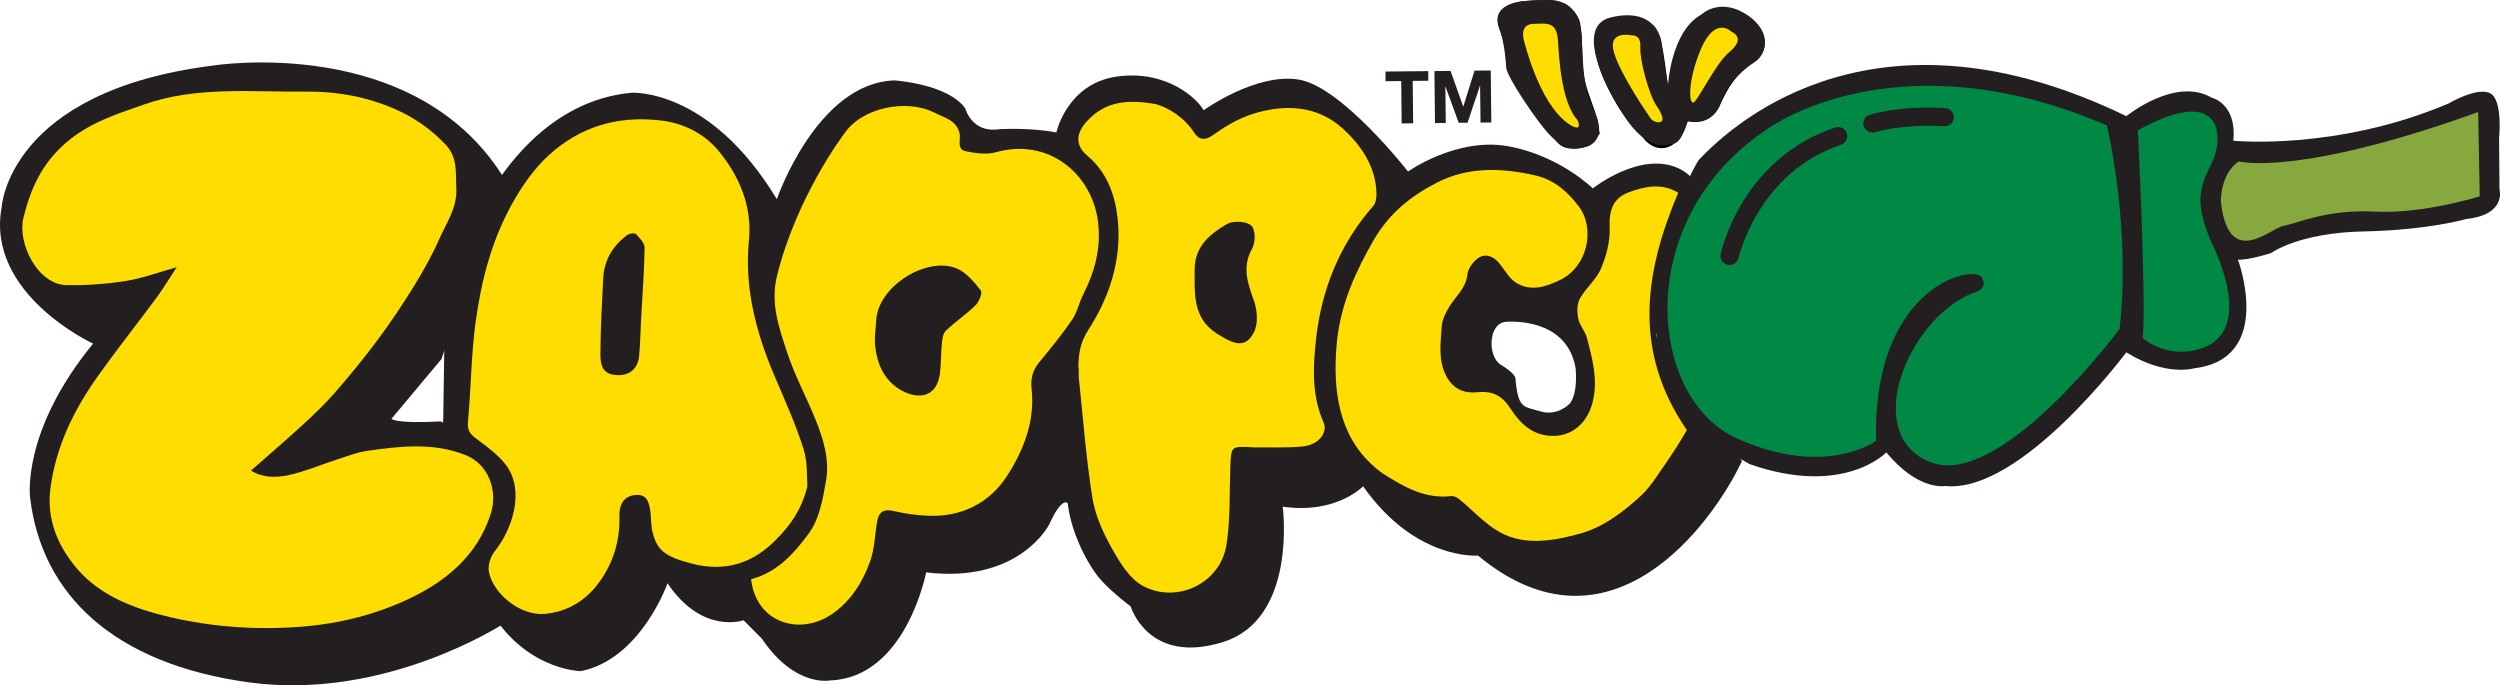 <?xml version="1.0" encoding="UTF-8"?> <svg xmlns="http://www.w3.org/2000/svg" width="259" height="71" viewBox="0 0 259 71" fill="none"><g clip-path="url(#clip0_198_217687)"><path d="M171.88 35.761L180.466 47.764C177.486 54.119 166.851 68.936 153.117 57.557C153.117 57.557 146.661 58.115 141.218 50.38C141.218 50.38 138.43 53.303 132.89 52.488C132.89 52.488 134.436 64.117 126.693 66.519C118.95 68.928 117.131 62.816 117.131 62.816C117.131 62.816 115.289 61.45 114.084 60.12C112.878 58.791 110.977 55.404 110.615 52.135C110.615 52.135 110.031 51.379 108.707 54.317C108.707 54.317 105.645 60.473 95.95 59.298C95.95 59.298 93.871 70.214 85.995 70.493C85.995 70.493 82.357 71.242 78.947 66.188L77.032 64.256C77.032 64.256 72.772 65.792 69.156 60.429C69.156 60.429 66.397 68.289 60.17 69.531C60.17 69.531 53.751 69.457 50.09 61.979L50.533 55.125C50.533 55.125 54.231 46.721 45.897 44.716L46.067 33.697L48.559 24.411C48.559 24.411 53.514 10.703 65.443 9.609C65.443 9.609 73.511 9.087 80.478 20.635C80.478 20.635 84.627 8.573 92.673 8.33C92.673 8.33 98.213 8.69 100.002 11.232C100.002 11.232 100.683 13.833 103.53 13.385C103.53 13.385 106.695 13.186 109.439 13.723C109.439 13.723 110.541 8.639 115.74 7.926C120.939 7.214 124.097 10.299 124.696 11.423C124.696 11.423 130.169 7.478 134.614 8.257C139.058 9.036 145.87 17.77 145.87 17.77C145.87 17.77 150.906 14.193 156.231 15.148C161.556 16.103 165.017 19.519 165.017 19.519C165.017 19.519 169.964 15.566 173.951 17.462C175.733 18.387 175.341 19.048 175.341 19.048C171.939 23.522 171.591 32.176 171.554 34.63L171.887 35.761H171.88ZM162.576 41.873C162.576 41.873 163.382 41.153 163.264 38.626L163.242 38.222C163.227 38.111 163.205 38.009 163.183 37.898C162.288 33.608 157.939 33.234 156.061 33.337C154.138 33.447 154.108 36.973 155.484 37.788C156.852 38.604 156.993 39.118 156.993 39.118C157.259 42.394 157.814 42.078 159.581 42.615C161.349 43.151 162.576 41.858 162.576 41.858V41.873Z" fill="#231F20"></path><path d="M9.644 35.599C9.644 35.599 -1.487 30.472 0.17 21.48C0.17 21.48 0.799 9.44 22.105 6.788C22.105 6.788 42.813 3.46 52.124 18.306L45.742 37.193L40.557 43.386C40.557 43.386 40.912 43.915 45.653 43.658C45.653 43.658 52.08 46.449 52.582 49.931C52.582 49.931 55.134 57.417 50.371 60.591L52.191 64.602C52.191 64.602 39.966 72.624 25.833 70.699C11.7 68.774 4.349 61.546 3.128 51.643C3.128 51.643 2.1 44.819 9.644 35.599Z" fill="#231F20"></path><path d="M18.289 27.688C16.396 28.216 14.754 28.834 13.053 29.105C11.034 29.421 8.963 29.575 6.922 29.539C3.831 29.495 1.804 25.109 2.418 22.604C3.15 19.607 4.304 16.977 6.819 14.802C9.259 12.687 12.092 11.82 14.961 10.813C20.434 8.904 26.099 9.557 31.72 9.491C34.914 9.454 37.947 10.02 40.86 11.276C42.879 12.15 44.639 13.37 46.163 14.979C47.442 16.323 47.191 17.924 47.272 19.511C47.383 21.524 46.237 23.104 45.49 24.8C44.743 26.497 43.819 28.128 42.842 29.715C41.666 31.618 40.409 33.491 39.071 35.283C37.68 37.149 36.194 38.956 34.663 40.712C33.598 41.931 32.407 43.056 31.209 44.15C29.545 45.678 27.822 47.147 26.003 48.749C27.186 49.505 28.576 49.498 29.841 49.234C31.564 48.866 33.206 48.154 34.9 47.61C35.913 47.287 36.926 46.876 37.969 46.721C41.4 46.222 44.854 45.81 48.219 47.14C50.608 48.08 51.614 50.835 50.837 53.245C49.432 57.623 46.126 60.267 42.303 62.067C38.908 63.661 35.181 64.609 31.342 64.918C26.683 65.285 22.076 64.984 17.542 63.918C13.977 63.081 10.457 61.766 8.039 58.982C6.072 56.712 4.8 53.884 5.221 50.622C5.783 46.295 7.625 42.505 10.11 39.008C12.062 36.26 14.162 33.616 16.167 30.905C16.877 29.95 17.49 28.922 18.297 27.695L18.289 27.688Z" fill="#FFDD00"></path><path d="M83.644 50.401C82.978 52.987 81.795 54.471 80.456 55.852C78.001 58.394 75.079 59.298 71.596 58.372C68.756 57.623 67.957 56.932 67.521 54.736C67.484 54.537 67.418 53.377 67.403 53.193C67.27 52.01 67.026 51.129 65.746 51.29C64.563 51.437 64.141 52.334 64.171 53.472C64.238 55.904 63.594 58.152 62.204 60.142C60.821 62.126 58.898 63.367 56.457 63.595C53.832 63.845 51.029 61.399 50.645 59.209C50.534 58.556 50.822 57.637 51.258 57.108C52.989 54.963 54.438 50.938 52.456 48.227C51.702 47.199 50.608 46.391 49.565 45.619C48.884 45.112 48.382 44.76 48.478 43.746C48.796 40.286 48.81 36.789 49.276 33.351C49.861 29.105 50.903 24.991 53.041 21.135C54.113 19.203 55.385 17.41 56.901 16.037C60.037 13.194 63.846 11.981 68.268 12.459C70.938 12.745 73.061 13.913 74.54 15.75C76.618 18.328 77.934 21.384 77.587 24.91C77.099 29.877 78.348 34.527 80.286 39.059C81.336 41.527 82.445 43.981 83.252 46.53C83.695 47.948 83.57 49.542 83.644 50.401ZM63.476 38.809C64.984 39.089 66.079 38.354 66.212 36.899C66.331 35.621 66.345 34.343 66.419 33.057C66.552 30.589 66.745 28.128 66.782 25.66C66.789 25.182 66.264 24.653 65.879 24.249C65.754 24.117 65.221 24.176 65.007 24.33C63.468 25.454 62.574 26.975 62.485 28.892C62.359 31.493 62.211 34.1 62.204 36.701C62.204 37.538 62.278 38.589 63.483 38.809H63.476Z" fill="#FFDD00"></path><path d="M87.394 13.95C89.161 11.173 93.857 10.167 96.838 11.688C97.829 12.194 99.071 12.43 99.411 13.811C99.567 14.457 99.042 15.493 100.107 15.684C101.098 15.868 102.207 16.044 103.139 15.779C108.649 14.222 113.071 18.027 113.737 22.846C114.121 25.623 113.426 28.136 112.191 30.575C111.769 31.405 111.592 32.374 111.074 33.124C110.017 34.659 108.841 36.113 107.643 37.553C106.955 38.383 106.763 39.309 106.874 40.308C107.236 43.629 106.045 46.626 104.359 49.263C102.495 52.172 99.508 53.641 95.913 53.421C94.789 53.355 93.65 53.193 92.556 52.936C91.513 52.686 91.032 53.083 90.87 54.023C90.633 55.367 90.618 56.771 90.182 58.041C89.731 59.356 89.058 60.671 88.192 61.751C87.409 62.736 86.344 63.661 85.205 64.175C81.965 65.637 78.267 64.051 77.816 60.003C80.545 59.298 82.335 57.263 83.836 55.199C84.894 53.744 85.249 51.68 85.574 49.821C85.966 47.61 85.293 45.443 84.458 43.393C83.511 41.072 82.305 38.846 81.536 36.481C80.708 33.939 79.791 31.441 80.501 28.562C82.542 20.334 87.401 13.936 87.401 13.936L87.394 13.95ZM90.773 33.182C90.729 34.049 90.581 34.931 90.662 35.783C90.862 37.869 91.735 39.669 93.695 40.602C95.263 41.351 97.045 41.101 97.37 38.751C97.511 37.737 97.466 36.694 97.57 35.665C97.622 35.188 97.674 34.571 97.977 34.277C98.953 33.337 100.107 32.565 101.075 31.618C101.438 31.258 101.8 30.332 101.615 30.097C100.92 29.223 100.121 28.238 99.138 27.82C96.061 26.512 90.973 29.612 90.773 33.175V33.182Z" fill="#FFDD00"></path><path d="M119.816 10.813C121.036 11.173 122.649 12.099 123.743 13.781C124.253 14.56 124.912 14.516 125.562 14.06C126.871 13.142 128.195 12.312 129.756 11.812C133.121 10.74 136.441 10.946 139.022 13.245C140.953 14.964 142.602 17.278 142.602 20.18C142.602 20.576 142.506 21.069 142.262 21.348C138.756 25.337 136.885 30.06 136.33 35.224C136.027 38.053 135.887 40.984 137.114 43.746C137.602 44.855 136.567 46.104 134.933 46.258C133.239 46.413 131.531 46.332 129.822 46.354C129.778 46.354 129.741 46.339 129.696 46.332C127.537 46.222 127.544 46.222 127.463 48.389C127.359 51.085 127.478 53.818 127.056 56.462C126.435 60.392 121.998 62.581 118.44 60.723C117.072 60.003 116.052 58.343 115.246 56.91C114.321 55.272 113.478 53.458 113.182 51.628C112.517 47.514 112.213 43.349 111.77 39.199C111.725 38.787 111.807 38.361 111.718 37.957C111.777 35.283 112.524 34.637 113.382 33.138C115.268 29.855 116.2 26.299 115.778 22.56C115.504 20.15 114.669 17.836 112.65 16.132C111.326 15.015 111.474 13.752 112.679 12.481C114.484 10.578 116.665 10.226 119.809 10.799L119.816 10.813ZM123.765 27.952C123.765 30.361 123.536 32.932 126.036 34.541C127.973 35.79 129.053 36.055 129.904 34.424C130.362 33.55 130.259 32.132 129.904 31.14C129.253 29.326 128.661 27.673 129.704 25.792C130.029 25.212 130.074 24.242 129.815 23.625C129.512 22.905 127.811 22.795 127.078 23.228C125.281 24.294 123.758 25.557 123.765 27.945V27.952Z" fill="#FFDD00"></path><path d="M173.87 19.952C170.364 28.238 169.122 36.349 174.757 44.561C173.899 45.994 173.855 46.163 171.622 49.388C171.148 50.071 170.623 50.791 170.002 51.356C168.124 53.075 166.038 54.662 163.605 55.309C160.928 56.021 157.992 56.58 155.374 55.132C153.821 54.273 152.578 52.855 151.18 51.717C150.958 51.54 150.618 51.364 150.359 51.393C147.63 51.717 145.434 50.438 143.289 49.072C142.772 48.741 142.128 48.154 141.677 47.691C138.393 44.319 138.068 39.485 138.534 35.144C138.933 31.493 140.442 28.121 142.283 24.925C143.896 22.134 146.1 20.334 148.917 18.894C152.097 17.271 155.566 17.373 159.057 18.174C161.076 18.637 162.429 19.901 163.553 21.377C165.291 23.654 164.507 27.621 161.608 29.017C160.062 29.759 158.561 30.215 157.052 29.282C156.328 28.833 155.884 27.945 155.307 27.254C154.693 26.519 153.865 26.211 153.088 26.769C152.571 27.144 152.075 27.871 152.009 28.488C151.853 29.884 150.811 30.685 150.167 31.742C149.783 32.382 149.398 33.123 149.361 33.836C149.265 35.54 148.954 37.252 149.82 38.934C150.537 40.337 151.742 40.771 153.014 40.639C154.656 40.47 155.618 40.984 156.498 42.343C157.54 43.959 158.923 45.259 161.127 45.156C163.072 45.061 164.544 43.643 165.025 41.55C165.557 39.258 164.958 37.12 164.396 34.967C164.219 34.292 163.642 33.704 163.509 33.021C163.376 32.352 163.361 31.5 163.671 30.942C164.285 29.832 165.387 28.958 165.868 27.82C166.423 26.49 166.822 24.969 166.763 23.552C166.689 21.811 167.088 20.54 168.737 19.923C170.394 19.313 172.11 18.931 173.848 19.952H173.87Z" fill="#FFDD00"></path><path d="M172.797 8.911C173.359 7.17 173.633 5.51 174.409 4.128C175.304 2.542 176.443 0.926 178.639 0.896C180.015 0.882 182.352 2.446 182.692 3.578C183.054 4.782 182.655 5.892 181.679 6.479C179.904 7.544 178.98 9.146 178.166 10.924C177.567 12.239 176.435 12.885 174.845 12.555C174.609 13.076 174.431 13.634 174.128 14.112C173.034 15.801 171.229 15.743 170.09 14.097C169.336 13.01 168.278 12.121 167.605 10.99C166.518 9.153 165.542 7.229 165.253 5.069C165.039 3.504 165.771 2.248 167.361 2.05C168.574 1.903 169.935 2.086 171.074 2.512C171.621 2.718 171.969 3.805 172.139 4.555C172.457 5.928 172.575 7.353 172.797 8.896V8.911ZM175.629 10.468C175.836 10.402 175.903 10.402 175.91 10.38C176.79 8.081 178.255 6.237 180.237 4.775C180.385 4.665 180.496 4.187 180.422 4.128C179.874 3.695 179.327 3.151 178.684 3.005C178.247 2.902 177.434 3.218 177.197 3.6C175.888 5.656 175.067 7.875 175.629 10.476V10.468ZM167.213 4.349C167.871 5.994 168.337 7.655 169.158 9.117C171.081 12.54 171.369 12.723 172.486 12.555C170.926 10.556 170.024 8.367 170.068 5.833C170.105 3.798 169.513 3.46 167.221 4.349H167.213Z" fill="black"></path><path d="M165.727 13.84C165.35 14.266 165.017 15.001 164.514 15.14C163.42 15.449 162.074 15.662 161.268 14.663C159.648 12.657 158.213 10.512 156.734 8.397C156.535 8.11 156.512 7.684 156.461 7.317C156.246 5.781 155.832 4.342 155.299 2.865C154.715 1.271 156.187 0.316 157.836 0.125C159.19 -0.029 160.654 -0.066 161.933 0.309C162.688 0.529 163.546 1.594 163.701 2.402C164.034 4.158 163.804 6.024 164.085 7.802C164.315 9.249 164.965 10.622 165.387 12.048C165.55 12.584 165.601 13.149 165.735 13.855L165.727 13.84ZM163.087 13.186C163.228 13.105 163.361 13.025 163.501 12.936C163.479 12.775 163.486 12.606 163.435 12.452C162.909 10.909 162.229 9.403 161.896 7.816C161.6 6.42 161.734 4.944 161.593 3.511C161.556 3.159 161.253 2.564 161.009 2.534C159.929 2.395 158.827 2.424 157.91 2.395C157.881 7.001 159.885 10.409 163.08 13.179L163.087 13.186Z" fill="black"></path><path d="M145.167 8.397L143.54 8.411V7.412L147.97 7.368V8.367L146.358 8.382L146.402 12.775L145.211 12.79L145.167 8.397Z" fill="#231F20"></path><path d="M148.599 7.361L150.277 7.346L151.586 11.034H151.601L152.762 7.317L154.441 7.302L154.5 12.687L153.384 12.701L153.339 8.881H153.324L152.038 12.716H151.121L149.752 8.962H149.738L149.782 12.738L148.665 12.753L148.606 7.368L148.599 7.361Z" fill="#231F20"></path><path d="M181.28 48.088C191.042 51.504 195.42 46.868 195.42 46.868C198.756 50.901 201.529 50.35 201.529 50.35C209.368 51.158 220.284 36.503 220.284 36.503C224.374 39.044 227.31 38.156 227.31 38.156C235.689 37.157 231.851 26.901 231.851 26.901C233.034 26.953 235.297 26.211 235.297 26.211C235.297 26.211 238.107 24.117 244.845 23.978C251.582 23.838 255.487 22.692 255.487 22.692C259.71 22.244 258.948 19.629 258.948 19.629L258.904 14.325C258.904 14.325 259.318 10.387 257.994 9.667C256.663 8.948 253.645 10.733 253.645 10.733C241.997 15.662 231.37 14.575 231.37 14.575C231.769 10.725 229.129 10.116 229.129 10.116C225.343 7.912 220.291 12.033 220.291 12.033C194.718 -0.353 180 12.268 175.948 16.624C175.948 16.624 162.865 38.185 181.287 48.095L181.28 48.088Z" fill="#231F20"></path><path d="M218.273 12.995C218.273 12.995 220.794 23.412 219.589 34.078C219.589 34.078 207.283 50.659 200.042 47.897C192.81 45.134 197.498 33.27 204.258 30.398C204.258 30.398 206.166 30.046 205.271 28.709C204.369 27.372 193.978 29.715 194.355 45.678C194.355 45.678 189.104 49.579 179.89 45.392C170.667 41.204 168.989 22.552 183.284 13.245C183.284 13.245 196.537 3.614 218.273 12.995Z" fill="#008944"></path><path d="M172.798 8.911C172.798 8.911 173.079 3.262 176.251 1.513C176.251 1.513 178.004 -0.213 180.696 1.352C183.388 2.916 183.366 5.355 181.687 6.479C180.008 7.603 178.603 9.33 178.174 10.924C178.174 10.924 177.464 12.951 174.854 12.555C174.854 12.555 174.247 14.692 173.485 14.846C172.724 15.001 170.542 16.095 167.621 10.99C167.621 10.99 162.518 2.828 166.889 1.8C171.259 0.771 172.08 3.666 172.154 4.562C172.228 5.465 172.812 8.903 172.812 8.903L172.798 8.911Z" fill="#231F20"></path><path d="M157.836 0.118L160.491 1.3507e-05C160.491 1.3507e-05 163.62 -0.257 163.849 3.761C164.078 7.78 163.967 8.94 165.38 12.026C165.38 12.026 166.43 14.391 164.515 15.133C162.599 15.875 161.49 14.986 160.38 13.796C159.271 12.606 156.084 7.963 156.039 6.979C156.039 6.979 155.928 4.459 155.3 2.858C154.664 1.234 155.906 0.309 157.836 0.118Z" fill="#231F20"></path><path d="M221.482 13.502C221.482 13.502 222.385 31.757 221.978 35.026C221.978 35.026 224.633 37.377 228.279 36.018C231.918 34.666 231.37 30.053 229.403 25.77C227.436 21.487 227.665 19.71 229.041 17.116C230.416 14.523 230.579 8.47 221.482 13.502Z" fill="#008944"></path><path d="M256.9 20.341C256.9 20.341 251.08 22.178 246.043 21.921C241.007 21.664 237.886 23.177 236.555 23.405C235.224 23.632 230.86 28.011 230.076 20.855C230.076 20.855 230.032 17.983 231.94 16.72C231.94 16.72 237.923 18.38 256.737 11.607L256.9 20.341Z" fill="#86A83E"></path><path d="M179.387 3.291C179.387 3.291 177.708 1.565 176.207 5.098C174.706 8.639 174.972 11.32 175.63 10.468C176.288 9.616 177.96 6.362 179.15 5.399C179.846 4.834 180.615 3.893 179.387 3.284V3.291Z" fill="#FFDD00"></path><path d="M170.89 12.092C170.89 12.092 167.932 7.86 167.214 5.465C166.497 3.071 169.07 3.666 169.07 3.666C169.07 3.666 170.017 3.548 169.936 4.87C169.854 6.193 170.853 9.873 171.607 10.953C172.391 12.084 172.428 12.694 171.785 12.665C171.141 12.635 170.89 12.092 170.89 12.092Z" fill="#FFDD00"></path><path d="M157.866 4.114C157.866 4.114 157.385 2.527 158.834 2.476C160.284 2.424 161.275 2.226 161.401 4.195C161.526 6.171 161.778 10.637 163.434 12.452C163.434 12.452 163.738 13.091 163.434 13.208C163.131 13.326 159.981 12.224 157.858 4.106L157.866 4.114Z" fill="#FFDD00"></path><path d="M178.995 27.43H178.98C178.47 27.32 178.144 26.821 178.255 26.306C178.344 25.902 180.526 16.404 190.118 13.208C190.613 13.039 191.153 13.311 191.323 13.803C191.493 14.296 191.22 14.832 190.724 15.001C182.145 17.866 180.134 26.622 180.119 26.71C180.008 27.21 179.512 27.533 179.009 27.438L178.995 27.43Z" fill="#231F20"></path><path d="M193.8 13.715C193.475 13.649 193.194 13.421 193.083 13.091C192.92 12.599 193.186 12.062 193.682 11.901C193.8 11.864 196.67 10.924 201.521 11.195C202.046 11.225 202.446 11.666 202.416 12.187C202.387 12.709 201.943 13.105 201.418 13.076C196.958 12.834 194.311 13.678 194.281 13.693C194.118 13.745 193.956 13.752 193.8 13.723V13.715Z" fill="#231F20"></path></g><defs><clipPath id="clip0_198_217687"><rect width="259" height="71" fill="white"></rect></clipPath></defs></svg> 